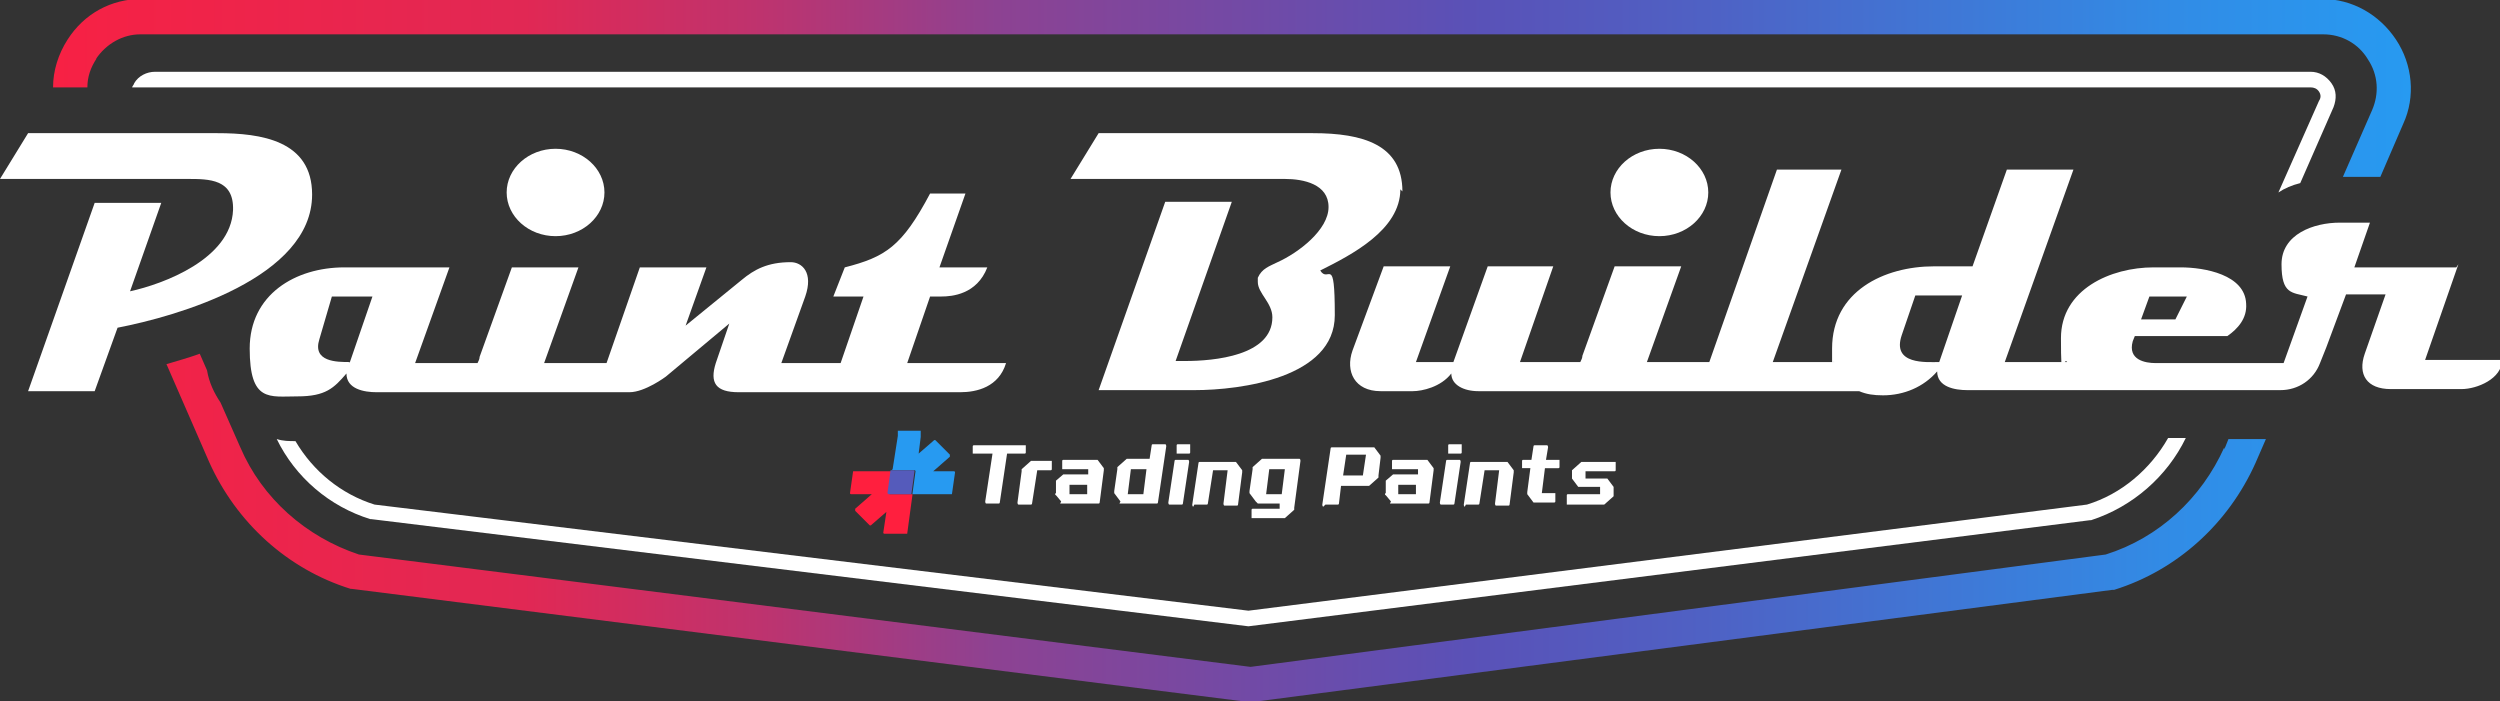 <svg height="67.4" viewBox="0 0 240.3 67.4" width="240.3" xmlns="http://www.w3.org/2000/svg" xmlns:xlink="http://www.w3.org/1999/xlink"><rect x="0" y="0" width="240.3" height="67.4" fill="#333333" stroke="none"/><linearGradient id="a" gradientTransform="matrix(1 0 0 -1 0 65.6)" gradientUnits="userSpaceOnUse" x1="5.1" x2="231.8" y1="57.1" y2="57.1"><stop offset="0" stop-color="#ff1f3e"/><stop offset="0" stop-color="#f72144"/><stop offset=".2" stop-color="#e12854"/><stop offset=".3" stop-color="#be336e"/><stop offset=".4" stop-color="#8d4292"/><stop offset=".6" stop-color="#5a51b7"/><stop offset=".7" stop-color="#4f61c4"/><stop offset=".9" stop-color="#318ce6"/><stop offset="1" stop-color="#279af1"/></linearGradient><linearGradient id="b" x1="5" x2="231.8" xlink:href="#a" y1="14.9" y2="14.9"/><path d="m35.7 49.9s84.3 10.3 84.3 10.3 80.9-10.2 80.9-10.2h.1c4-1.3 7.3-4.2 9.1-7.9h-1.7c-1.7 3-4.5 5.4-7.8 6.4l-80.6 10.2-84-10.2c-3.2-1-5.9-3.2-7.6-6.1-.6 0-1.2 0-1.8-.2 1.8 3.7 5.1 6.5 9 7.7z" fill="#fff"/><path d="m224.1 8c-.5-.7-1.2-1.1-2-1.1h-207.2c-.8 0-1.6.4-2 1.1 0 .1-.2.3-.2.4h209.4c.3 0 .6.1.8.4s.2.6 0 .9l-3.9 8.8c.6-.4 1.3-.7 2.1-.9l3.2-7.3c.3-.8.3-1.6-.2-2.3z" fill="#fff"/><path d="m9.2 5.7c1-1.5 2.6-2.4 4.3-2.4h209.8c1.8 0 3.4.9 4.3 2.4 1 1.5 1.1 3.3.4 4.9l-2.8 6.4h3.6l2.2-5.1c1.2-2.6.9-5.7-.7-8.1s-4.2-3.9-7.1-3.9h-209.6c-2.9 0-5.5 1.4-7.1 3.9-.9 1.4-1.4 3-1.4 4.6h3.3c0-1 .3-1.9.9-2.8z" fill="url(#a)"/><path d="m213.8 43c-2.2 4.9-6.3 8.7-11.4 10.3l-82.2 10.8-85.7-10.8c-5.1-1.7-9.3-5.4-11.4-10.3l-1.9-4.3c-.6-.9-1.1-1.9-1.3-3.1l-.7-1.6c-1.1.4-2.2.7-3.2 1l4.1 9.4c2.6 5.8 7.5 10.3 13.6 12.2h.1s86.4 10.9 86.4 10.9l82.8-10.8h.1s.1 0 .1 0c6.1-1.9 11-6.4 13.6-12.2l1-2.3h-3.6l-.4 1z" fill="url(#b)"/><g fill="#fff"><path d="m30 18.7c0-5.2-4.9-5.9-9.1-5.9h-18.2l-2.7 4.4h18c2.1 0 4.5 0 4.4 3-.2 4.7-6.7 7.1-9.9 7.8l3-8.5h-6.4l-6.4 18.1h6.4l2.2-6.1c5.7-1.1 18.7-4.8 18.7-12.8z"/><path d="m53.4 22.7c2.6 0 4.7-1.9 4.7-4.2s-2.1-4.2-4.7-4.2-4.7 1.9-4.7 4.2 2.1 4.2 4.7 4.2z"/><path d="m89.3 28.5h1.2c1 0 3.4-.2 4.4-2.8h-4.6l2.5-7.1h-3.4c-2.7 5.1-4.3 6.1-8.2 7.1l-1.1 2.8h2.9l-2.2 6.4h-5.7l2.3-6.4c.8-2.3-.3-3.3-1.4-3.3-2.2 0-3.5.7-4.7 1.7l-5.4 4.4 2-5.6h-6.4l-3.2 9.2h-6l3.3-9.2h-6.4l-3.1 8.6c0 .2-.1.4-.2.6h-6l3.3-9.2h-10.1c-4.7 0-9.1 2.6-9.1 7.8s1.9 4.6 4.6 4.6 3.5-.8 4.7-2.2c0 1.5 1.7 1.8 2.9 1.8h24.3c1.5 0 3.5-1.5 3.5-1.5l6.1-5.1-1.3 3.8c-.6 1.9 0 2.8 2.2 2.8h21.3c1.6 0 3.7-.5 4.4-2.8h-9.5l2.2-6.4zm-55.7 6.3c-1.2 0-3.6 0-2.9-2.2l1.2-4.1h3.9l-2.2 6.4z"/><path d="m134.8 18.4c0-4.5-3.8-5.6-8.6-5.6h-20.6l-2.7 4.4h20.6c1.8 0 4.2.5 4.2 2.7s-2.9 4.4-4.9 5.3c-.8.4-1.5.6-1.9 1.5v.4c0 1.1 1.4 2 1.4 3.4 0 3.7-5.6 4.2-8.4 4.2h-.9l5.4-15.3h-6.4l-6.4 18.1h9.2c4.5 0 13.5-1.2 13.5-7.2s-.6-3-1.4-4.3c3-1.5 7.7-3.9 7.7-7.8z"/><path d="m159.5 22.7c2.6 0 4.7-1.9 4.7-4.2s-2.1-4.2-4.7-4.2-4.7 1.9-4.7 4.2 2.1 4.2 4.7 4.2z"/><path d="m236.1 25.7h-9.8l1.5-4.3h-2.9c-2.5 0-5.6 1.1-5.6 4s1 2.7 2.5 3.1l-2.3 6.4h-12.3c-1 0-2.7-.3-2.2-2.1l.2-.5h8.9c1-.7 1.9-1.7 1.8-3.1-.1-2.8-4-3.5-6.3-3.5h-2.6c-4.1 0-8.9 2.1-8.9 6.8s.2 1.7.6 2.3h-6l6.6-18.5h-6.4l-3.3 9.3h-3.7c-4.8 0-9.8 2.4-9.8 7.9s0 .9.2 1.3h-5.9l6.6-18.5h-6.2l-6.5 18.5h-6l3.3-9.2h-6.4l-3.1 8.6c0 .2-.1.4-.2.6h-5.8l3.2-9.2h-6.3l-3.3 9.2h-3.6l3.3-9.2h-6.4l-3 8.1c-.7 2 .2 3.9 2.7 3.9h3.1c.9 0 2.7-.4 3.7-1.7 0 1.1 1.2 1.7 2.6 1.7h36.6c.7.3 1.4.4 2.3.4 2 0 3.9-.8 5.2-2.3 0 1.5 1.7 1.8 2.9 1.8h30.1c1.7 0 3.2-1 3.8-2.6l.6-1.5 1.9-5.1h3.8l-2 5.7c-.7 2 .2 3.4 2.5 3.4h6.8c1.5 0 3.9-1 3.9-2.8h-7.4l3.2-9.2zm-29.6 2.8h3.7l-1.1 2.2h-3.3l.8-2.2zm-20.1 6.3c-1.2 0-4.6.3-3.6-2.6l1.3-3.8h4.5z"/><path d="m93.8 43.6h1.6s0 0 0 0l-.7 4.6s0 .2.1.2h1.2s.1 0 .1-.1l.7-4.7s0 0 0 0h1.7s.1 0 .1-.1v-.5-.2h-5s-.1 0-.1.1v.5.2z"/><path d="m98.2 45.3-.4 3s0 .2.1.2h1.2s.1 0 .1-.1l.5-3.2s0 0 0 0h1.3s.1 0 .1-.1v-.6-.2h-1.8s-.1 0-.2 0l-.9.8s0 0 0 .2z"/><path d="m101.9 48.4h.2 3.5s.1 0 .1-.1l.4-3.1v-.2l-.6-.8s-.1 0-.2 0h-3.1s-.1 0-.1.1v.6.2h2.5s0 0 0 0v.5h-.1-2.1s-.1 0-.2 0l-.7.6s0 0 0 .2v1c-.1 0-.1.2 0 .2l.5.6zm1.1-1.8s0 0 0 0h1.5s0 0 0 0v.9c-.1 0-.2 0-.2 0h-1.5s0 0 0 0v-.9z"/><path d="m107.6 48.4h.2 3.4s.1 0 .1-.1l.8-5.4s0-.2-.1-.2h-1.2s-.1 0-.1.1l-.2 1.3h-2s-.1 0-.2 0l-.9.8s0 0 0 .2l-.3 2.1v.2l.6.8zm1.1-3.3s0 0 0 0h1.5s0 0 0 0l-.3 2.4s0 0 0 0h-1.5s0 0 0 0z"/><path d="m113.1 43.6h1.2s.1 0 .1-.1v-.6-.2h-1.2s-.1 0-.1.1v.6z"/><path d="m112.4 48.5h1.2s.1 0 .1-.1l.6-4s0-.2-.1-.2h-1.2s-.1 0-.1.1l-.6 4s0 .2.1.2z"/><path d="m114.8 48.5h1.2s.1 0 .1-.1l.5-3.2s0 0 0 0h1.4s0 0 0 0l-.4 3.2s0 .2.1.2h1.2s.1 0 .1-.1l.4-3.1v-.2l-.6-.8s-.1 0-.2 0h-3.3s-.1 0-.1.1l-.6 4s0 .2.1.2z"/><path d="m120.9 48.4h.2 1.9s0 0 0 0v.5h-.1-2.5s-.1 0-.1.1v.6.2h3 .2l.9-.8s0 0 0-.2l.6-4.5s0-.2-.1-.2h-3.4s-.1 0-.2 0l-.9.8s0 0 0 .2l-.3 2.1v.2l.6.8zm1.1-3.3s0 0 0 0h1.5s0 0 0 0l-.3 2.4s0 0 0 0h-1.5s0 0 0 0z"/><path d="m139.2 43.6h1.2s.1 0 .1-.1v-.6-.2h-1.2s-.1 0-.1.1v.6z"/><path d="m138.5 48.5h1.2s.1 0 .1-.1l.6-4s0-.2-.1-.2h-1.2s-.1 0-.1.1l-.6 4s0 .2.1.2z"/><path d="m127.4 48.5h1.2s.1 0 .1-.1l.2-1.7h2.5.2l.9-.8s0 0 0-.2l.2-1.7v-.2l-.6-.8s-.1 0-.2 0h-3.9s-.1 0-.1.1l-.8 5.4s0 .2.1.2zm2-4.8s0 0 0 0h1.9s0 0 0 0l-.3 2s0 0 0 0h-1.9s0 0 0 0z"/><path d="m133.6 48.4h.2 3.5s.1 0 .1-.1l.4-3.1v-.2l-.6-.8s-.1 0-.2 0h-3.1s-.1 0-.1.1v.6.2h2.5s0 0 0 0v.5h-.1-2.1s-.1 0-.2 0l-.7.6s0 0 0 .2v1c-.1 0-.1.2 0 .2l.5.6zm1-1.8s0 0 0 0h1.5s0 0 0 0v.9c-.1 0-.2 0-.2 0h-1.5s0 0 0 0v-.9z"/><path d="m140.9 48.5h1.2s.1 0 .1-.1l.5-3.2s0 0 0 0h1.4s0 0 0 0l-.4 3.2s0 .2.1.2h1.2s.1 0 .1-.1l.4-3.1v-.2l-.6-.8s-.1 0-.2 0h-3.3s-.1 0-.1.1l-.6 4s0 .2.1.2z"/><path d="m146.4 45h.7s0 0 0 0l-.3 2.3v.2l.6.8h.2 1.8s.1 0 .1-.1v-.6-.2h-1.3s0 0 0 0l.3-2.4s0 0 0 0h1.3s.1 0 .1-.1v-.5-.2h-1.3s0 0 0 0l.2-1.2s0-.2-.1-.2h-1.2s-.1 0-.1.1l-.2 1.3s0 0 0 0h-.8s-.1 0-.1.1v.5.2z"/><path d="m150.6 48.5h3.4.2l.9-.8s0 0 0-.2v-.5-.2l-.6-.8s-.1 0-.2 0h-1.9s0 0 0 0v-.7h.2 2.6s.1 0 .1-.1v-.6-.2h-3.1s-.1 0-.2 0l-.9.8s0 0 0 .2v.4.2l.6.8h.2 1.9s0 0 0 0v.7c-.1 0-.1 0-.2 0h-2.9s-.1 0-.1.1v.6.2z"/></g><path d="m85.7 45.2h2.2s.1 0 .1.1l-.3 2.2h3.7.1l.3-2.1s0-.1-.1-.1h-2l1.6-1.4s0-.1 0-.2l-1.4-1.4s-.1 0-.1 0l-1.5 1.3.2-1.6v-.5-.1h-2.1s0 0-.1 0v.5s-.5 3.2-.5 3.2z" fill="#279af1"/><path d="m87.7 47.5h-2.2s0 0 0 0l.3-2.2h-3.7s0 0-.1 0l-.3 2.1s0 .1.1.1h2l-1.6 1.4s0 .1 0 .2l1.4 1.4s.1 0 .1 0l1.5-1.3-.3 2s0 .1.1.1h2.1.1l.5-3.7.3-2.2-.3 2.2z" fill="#ff1f3e"/><path d="m85.4 47.5s0 0 0 0h2.2l.3-2.2s0-.1-.1-.1h-2.2l-.3 2.2s0 0 0 0z" fill="#555bbb"/></svg>